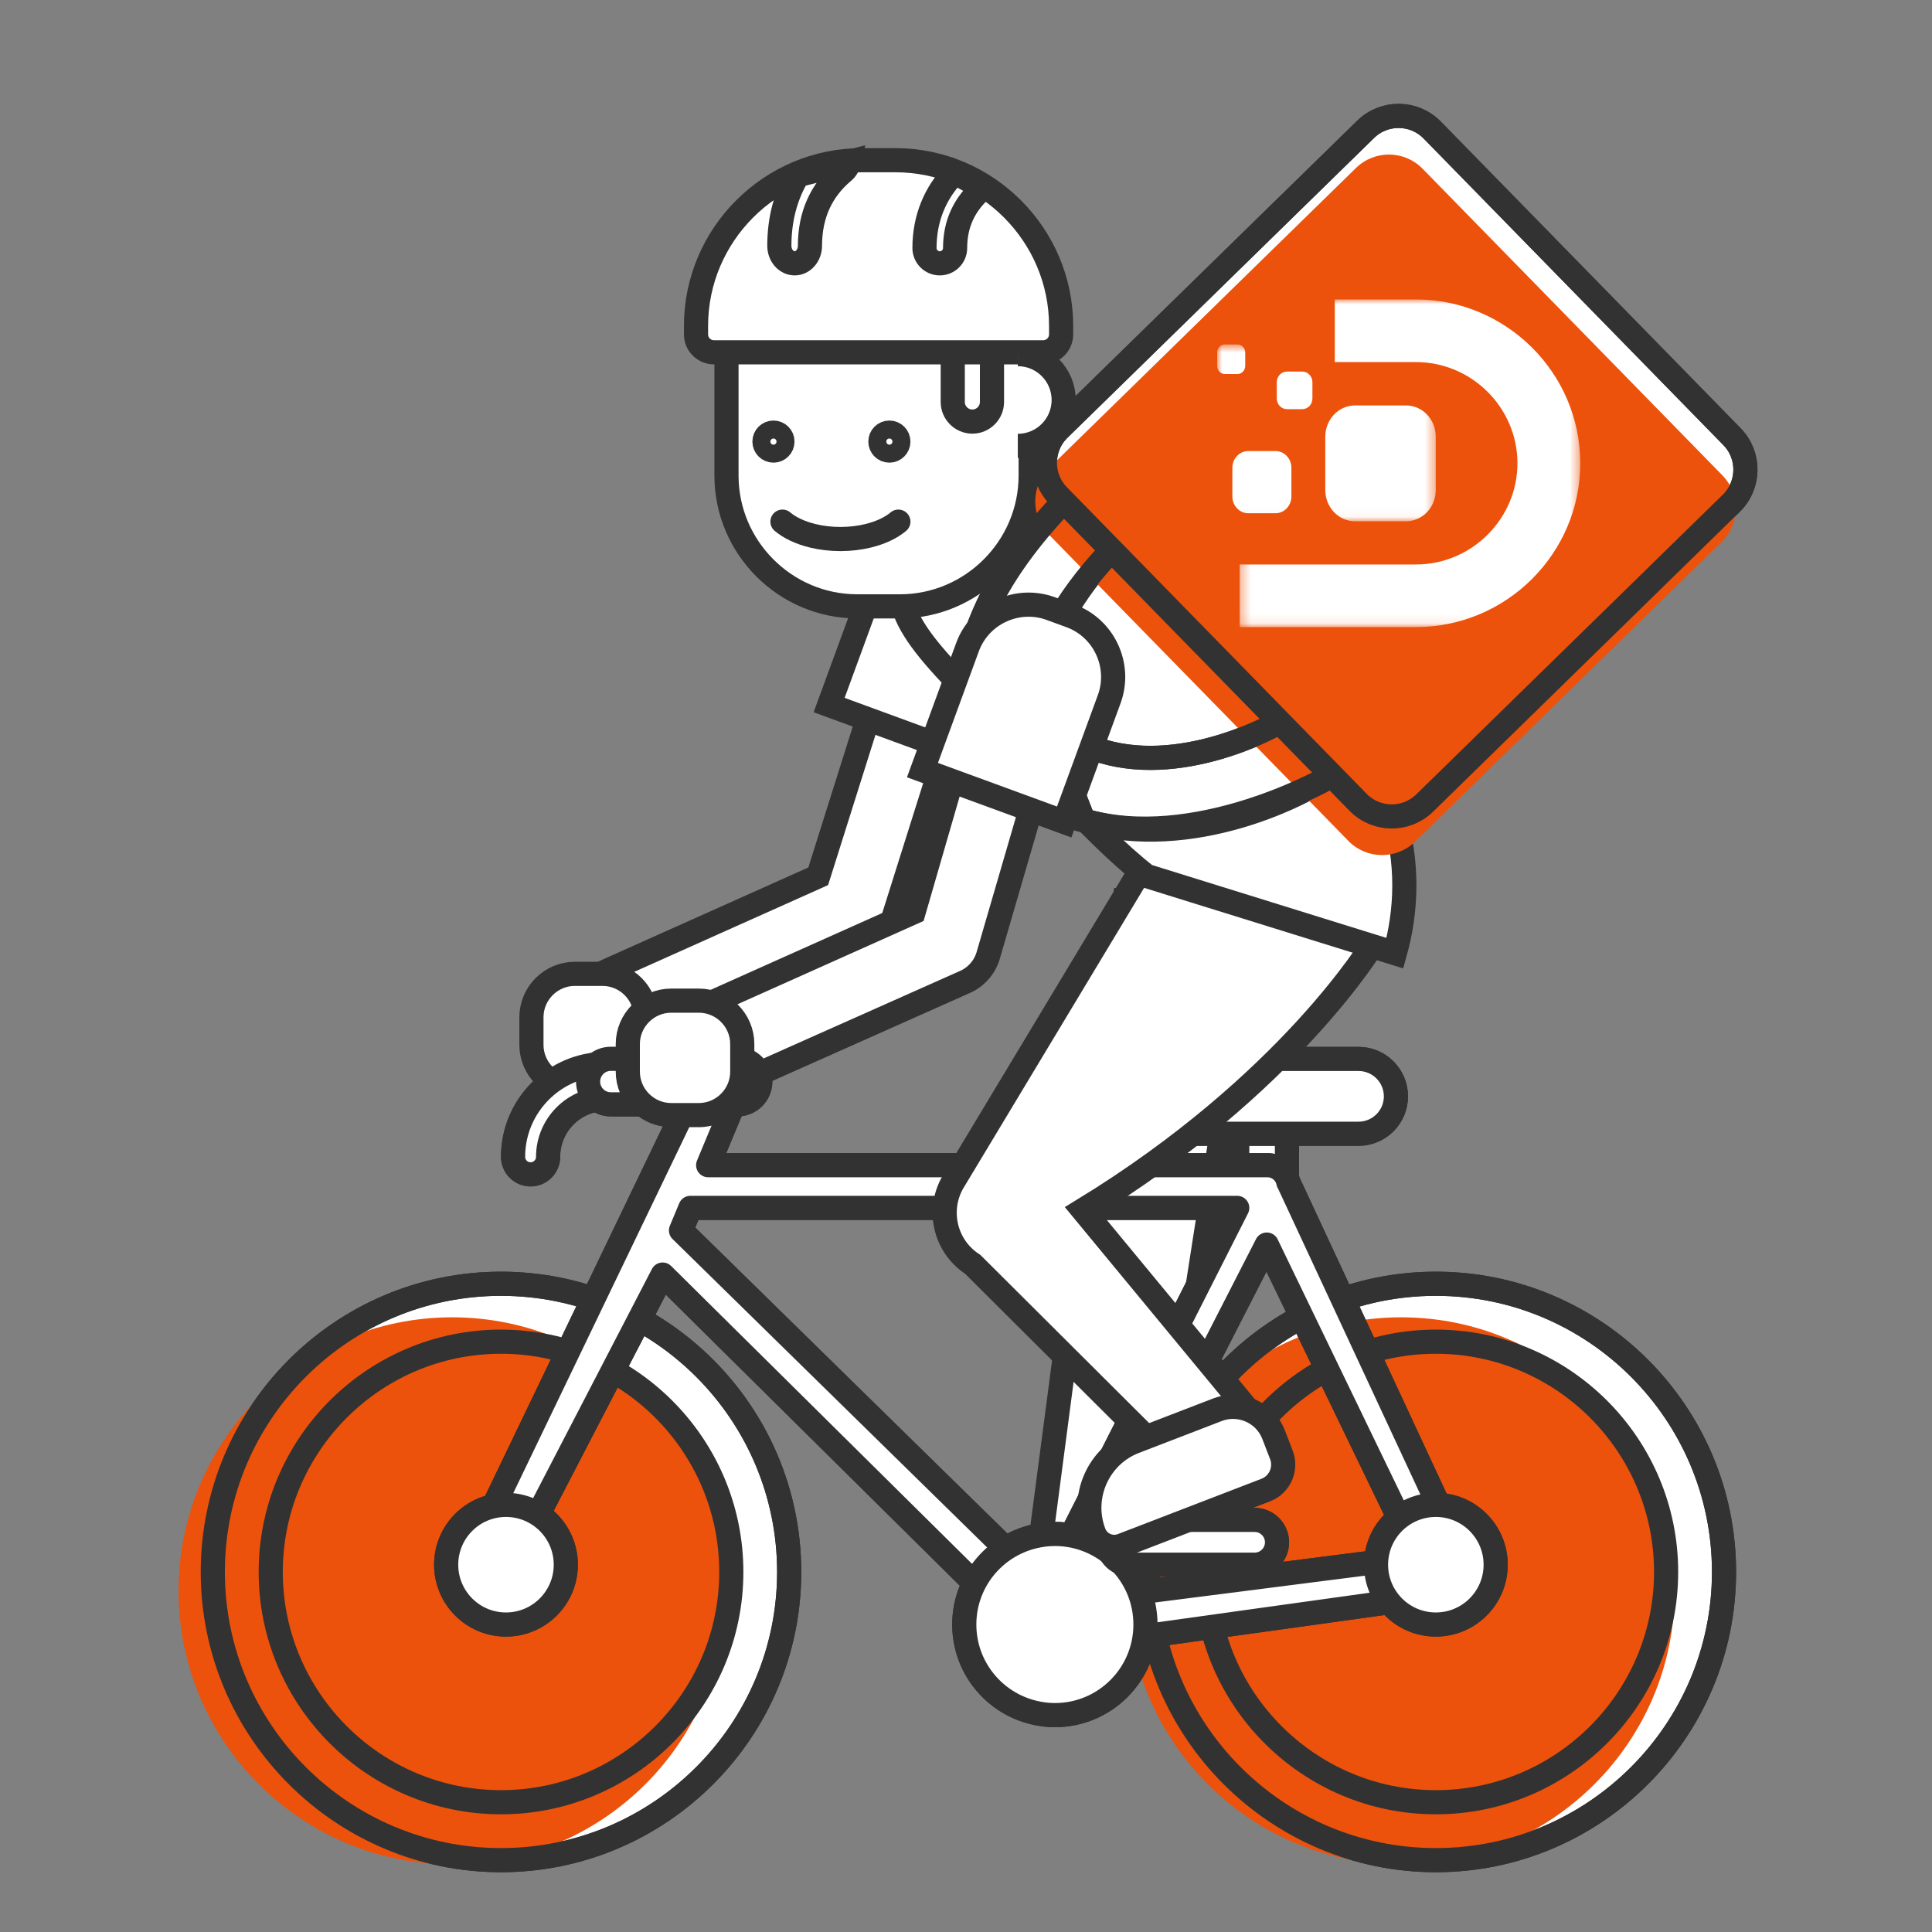 <svg width="200" height="200" viewBox="0 0 200 200" fill="none" xmlns="http://www.w3.org/2000/svg">
<rect x="0" y="0" width="200" height="200" fill="#808080" stroke="none"/>
<path d="M118.802 162.728C118.802 146.279 132.187 132.894 148.638 132.894C165.087 132.894 178.471 146.279 178.471 162.728C178.471 179.179 165.087 192.562 148.638 192.562C132.187 192.563 118.802 179.181 118.802 162.728Z" fill="white" stroke="#323233" stroke-width="2.5" stroke-miterlimit="10" stroke-linecap="round" stroke-linejoin="round"/>
<path d="M22.029 162.728C22.029 146.279 35.414 132.894 51.863 132.894C68.316 132.894 81.697 146.279 81.697 162.728C81.697 179.179 68.315 192.562 51.863 192.562C35.415 192.563 22.029 179.181 22.029 162.728Z" fill="white" stroke="#323233" stroke-width="2.5" stroke-miterlimit="10" stroke-linecap="round" stroke-linejoin="round"/>
<path d="M107.311 162.602L119.199 163.807L129.88 95.333L116.407 93.335L107.311 162.602Z" fill="white" stroke="#323233" stroke-width="2.5" stroke-miterlimit="10"/>
<path d="M18.484 164.684C18.484 149.072 31.188 136.368 46.8 136.368C62.416 136.368 75.117 149.072 75.117 164.684C75.117 180.298 62.416 193 46.8 193C31.189 193 18.484 180.299 18.484 164.684Z" fill="#EC520B"/>
<path d="M116.728 164.684C116.728 149.072 129.432 136.368 145.044 136.368C160.66 136.368 173.361 149.072 173.361 164.684C173.361 180.298 160.66 193 145.044 193C129.432 193 116.728 180.299 116.728 164.684Z" fill="#EC520B"/>
<path d="M128.079 121.563C128.079 122.983 129.229 124.135 130.652 124.135C132.072 124.135 133.225 122.983 133.225 121.563V116.894C133.225 115.473 132.073 114.321 130.652 114.321C129.23 114.321 128.079 115.473 128.079 116.894V121.563Z" fill="white" stroke="#323233" stroke-width="2.5" stroke-miterlimit="10"/>
<path d="M128.079 121.563C128.079 122.983 129.229 124.135 130.652 124.135C132.072 124.135 133.225 122.983 133.225 121.563V116.894C133.225 115.473 132.073 114.321 130.652 114.321C129.23 114.321 128.079 115.473 128.079 116.894V121.563Z" fill="white" stroke="#323233" stroke-width="2.5" stroke-miterlimit="10" stroke-linecap="round" stroke-linejoin="round"/>
<path d="M70.497 127.373L71.468 125.04H106.999H128.079L108.114 164.467L107 163.159L70.497 127.373ZM112.335 165.554L131.136 128.837L146.755 161.156L112.335 165.554ZM50.784 161.363C51.851 161.954 53.194 161.567 53.786 160.503L68.595 131.943L107.001 169.959C107.425 170.439 108.012 170.683 108.606 170.697C108.671 170.7 108.736 170.695 108.803 170.693C108.986 170.703 109.175 170.697 109.363 170.656L150.137 164.977C151.217 164.747 151.934 163.766 151.874 162.695C151.881 162.353 151.818 162.005 151.657 161.676L133.414 122.467C133.399 122.44 133.381 122.42 133.369 122.396C133.168 121.384 132.276 120.621 131.205 120.621H107H73.308L75.542 115.255C76.133 114.189 75.749 112.845 74.683 112.255C73.616 111.665 72.273 112.049 71.681 113.116L49.924 158.362C49.331 159.427 49.717 160.772 50.784 161.363Z" fill="white" stroke="#323233" stroke-width="2.5" stroke-miterlimit="10"/>
<path d="M118.923 113.494C118.923 115.633 120.657 117.366 122.795 117.366H140.634C142.772 117.366 144.506 115.633 144.506 113.494C144.506 111.356 142.772 109.621 140.634 109.621H122.795C120.657 109.621 118.923 111.356 118.923 113.494Z" fill="white" stroke="#323233" stroke-width="2.5" stroke-miterlimit="10"/>
<path d="M118.923 113.494C118.923 115.633 120.657 117.366 122.795 117.366H140.634C142.772 117.366 144.506 115.633 144.506 113.494C144.506 111.356 142.772 109.621 140.634 109.621H122.795C120.657 109.621 118.923 111.356 118.923 113.494Z" fill="white" stroke="#323233" stroke-width="2.5" stroke-miterlimit="10" stroke-linecap="round" stroke-linejoin="round"/>
<path d="M107 159.063C107.706 158.892 108.44 158.793 109.199 158.793C114.381 158.793 118.578 162.99 118.578 168.171C118.578 173.35 114.38 177.548 109.199 177.548C108.44 177.548 107.706 177.45 107 177.277C102.882 176.285 99.822 172.59 99.822 168.17C99.821 163.75 102.882 160.054 107 159.063Z" fill="white" stroke="#323233" stroke-width="2.5" stroke-miterlimit="10"/>
<path d="M142.445 161.977C142.445 165.397 145.217 168.171 148.638 168.171C152.057 168.171 154.831 165.397 154.831 161.977C154.831 158.557 152.057 155.784 148.638 155.784C145.217 155.784 142.445 158.557 142.445 161.977Z" fill="white" stroke="#323233" stroke-width="2.5" stroke-miterlimit="10"/>
<path d="M46.187 161.977C46.187 165.397 48.957 168.171 52.378 168.171C55.798 168.171 58.572 165.397 58.572 161.977C58.572 158.557 55.798 155.784 52.378 155.784C48.958 155.784 46.187 158.557 46.187 161.977Z" fill="white" stroke="#323233" stroke-width="2.5" stroke-miterlimit="10"/>
<path d="M116.987 161.977H129.878C131.153 161.977 132.197 160.934 132.197 159.658C132.197 158.383 131.154 157.339 129.878 157.339H116.987C115.712 157.339 114.668 158.382 114.668 159.658C114.669 160.934 115.712 161.977 116.987 161.977Z" fill="white" stroke="#323233" stroke-width="2.5" stroke-miterlimit="10"/>
<path d="M124.799 162.728C124.799 175.873 135.494 186.567 148.638 186.567C161.782 186.567 172.475 175.873 172.475 162.728C172.475 149.584 161.782 138.891 148.638 138.891C135.494 138.891 124.799 149.584 124.799 162.728ZM118.802 162.728C118.802 146.279 132.187 132.894 148.638 132.894C165.087 132.894 178.471 146.279 178.471 162.728C178.471 179.179 165.087 192.562 148.638 192.562C132.187 192.563 118.802 179.181 118.802 162.728Z" stroke="#323233" stroke-width="2.5" stroke-miterlimit="10" stroke-linecap="round" stroke-linejoin="round"/>
<path d="M28.026 162.728C28.026 175.873 38.719 186.567 51.863 186.567C65.009 186.567 75.704 175.873 75.704 162.728C75.704 149.584 65.009 138.891 51.863 138.891C38.72 138.891 28.026 149.584 28.026 162.728ZM22.029 162.728C22.029 146.279 35.414 132.894 51.863 132.894C68.316 132.894 81.697 146.279 81.697 162.728C81.697 179.179 68.315 192.562 51.863 192.562C35.415 192.563 22.029 179.181 22.029 162.728Z" stroke="#323233" stroke-width="2.5" stroke-miterlimit="10" stroke-linecap="round" stroke-linejoin="round"/>
<path d="M70.497 127.373L71.468 125.04H106.999H128.079L108.114 164.467L107 163.159L70.497 127.373ZM112.335 165.554L131.136 128.837L146.755 161.156L112.335 165.554ZM50.784 161.363C51.851 161.954 53.194 161.567 53.786 160.503L68.596 131.943L107.002 169.959C107.426 170.439 108.013 170.683 108.607 170.697C108.672 170.7 108.737 170.695 108.804 170.693C108.987 170.703 109.176 170.697 109.364 170.656L150.138 164.977C151.218 164.747 151.935 163.766 151.875 162.695C151.882 162.353 151.819 162.005 151.658 161.676L133.415 122.467C133.4 122.44 133.382 122.42 133.369 122.396C133.168 121.384 132.276 120.621 131.205 120.621H107H73.308L75.542 115.255C76.133 114.189 75.749 112.845 74.683 112.255C73.616 111.665 72.273 112.05 71.681 113.116L49.923 158.362C49.331 159.427 49.717 160.772 50.784 161.363Z" fill="white" stroke="#323233" stroke-width="2.5" stroke-miterlimit="10" stroke-linecap="round" stroke-linejoin="round"/>
<path d="M107 159.063C107.706 158.892 108.44 158.793 109.199 158.793C114.381 158.793 118.578 162.99 118.578 168.171C118.578 173.35 114.38 177.548 109.199 177.548C108.44 177.548 107.706 177.45 107 177.277C102.882 176.285 99.822 172.59 99.822 168.17C99.821 163.75 102.882 160.054 107 159.063Z" fill="white" stroke="#323233" stroke-width="2.5" stroke-miterlimit="10" stroke-linecap="round" stroke-linejoin="round"/>
<path d="M142.445 161.977C142.445 165.397 145.217 168.171 148.638 168.171C152.057 168.171 154.831 165.397 154.831 161.977C154.831 158.557 152.057 155.784 148.638 155.784C145.217 155.784 142.445 158.557 142.445 161.977Z" fill="white" stroke="#323233" stroke-width="2.5" stroke-miterlimit="10" stroke-linecap="round" stroke-linejoin="round"/>
<path d="M46.187 161.977C46.187 165.397 48.957 168.171 52.378 168.171C55.798 168.171 58.572 165.397 58.572 161.977C58.572 158.557 55.798 155.784 52.378 155.784C48.958 155.784 46.187 158.557 46.187 161.977Z" fill="white" stroke="#323233" stroke-width="2.5" stroke-miterlimit="10" stroke-linecap="round" stroke-linejoin="round"/>
<path d="M116.988 161.977H129.879C131.154 161.977 132.198 160.934 132.198 159.658C132.198 158.382 131.155 157.339 129.879 157.339H116.988C115.713 157.339 114.669 158.382 114.669 159.658C114.669 160.934 115.712 161.977 116.988 161.977Z" fill="white" stroke="#323233" stroke-width="2.5" stroke-miterlimit="10" stroke-linecap="round" stroke-linejoin="round"/>
<path d="M62.738 110.133C63.738 110.133 64.55 110.946 64.55 111.947C64.55 112.944 63.739 113.758 62.738 113.758C59.43 113.758 56.739 116.448 56.739 119.755C56.739 120.756 55.926 121.568 54.925 121.568C53.925 121.568 53.113 120.757 53.113 119.755C53.114 114.451 57.431 110.133 62.738 110.133Z" fill="white" stroke="#323233" stroke-width="2.5" stroke-miterlimit="10"/>
<path d="M60.878 111.965C60.878 113.265 61.934 114.322 63.235 114.322H76.344C77.646 114.322 78.703 113.266 78.703 111.965C78.703 110.663 77.647 109.607 76.344 109.607H63.234C61.934 109.607 60.878 110.663 60.878 111.965Z" fill="white" stroke="#323233" stroke-width="2.5" stroke-miterlimit="10"/>
<path d="M64.427 108.921C64.989 108.921 65.56 108.812 66.111 108.581L89.937 97.968C91.119 97.472 92.022 96.482 92.407 95.259L102.528 63.151C103.251 60.856 101.977 58.409 99.682 57.685C97.39 56.958 94.94 58.235 94.216 60.531L84.702 90.712L62.739 100.543C60.519 101.475 59.475 104.028 60.406 106.247C61.107 107.917 62.724 108.921 64.427 108.921Z" fill="white" stroke="#323233" stroke-width="2.5" stroke-miterlimit="10"/>
<path d="M90.493 60.266C91.764 56.796 95.643 54.998 99.113 56.269L101.169 57.022C104.639 58.293 106.437 62.172 105.166 65.642L100.504 78.363L85.831 72.986L90.493 60.266Z" fill="white" stroke="#323233" stroke-width="2.5" stroke-miterlimit="10"/>
<path d="M98.811 122.1L117.989 90.23C120.471 85.553 126.275 83.775 130.952 86.257L140.682 92.683C142.458 93.626 143.14 95.85 142.197 97.627C142.197 97.627 133.525 112.194 112.111 125.273L128.552 145.176L123.21 153.317L100.694 130.881C97.749 128.976 96.906 125.045 98.811 122.1Z" fill="white" stroke="#323233" stroke-width="2.5" stroke-miterlimit="10"/>
<path d="M96.206 53.744C97.198 52.162 99.576 50.254 100.962 49.099C103.13 47.29 105.22 47.074 107.874 49.249C120.072 59.246 123.126 60.633 132.476 67.883C145.374 78.364 146.832 90.01 144.401 98.674L118.676 90.675C112.893 86.154 105.789 77.704 98.358 69.776C91.775 62.752 92.12 60.263 96.206 53.744Z" fill="white" stroke="#323233" stroke-width="2.5" stroke-miterlimit="10"/>
<path d="M116.112 50.43C117.589 51.853 117.633 54.205 116.209 55.682C106.542 65.714 106.203 73.711 107.626 78.668L99.754 71.083C100.554 65.01 103.675 57.983 110.86 50.527C112.284 49.05 114.635 49.007 116.112 50.43Z" fill="white" stroke="#323233" stroke-width="2.5" stroke-miterlimit="10"/>
<path d="M113.403 77.531C122.013 80.58 131.78 75.115 131.889 75.054C133.665 74.036 135.93 74.648 136.953 76.423C137.979 78.203 137.368 80.471 135.59 81.496C135.092 81.783 123.644 88.261 112.17 84.933L107.929 74.085C109.558 75.66 111.384 76.816 113.403 77.531Z" fill="white" stroke="#323233" stroke-width="2.5" stroke-miterlimit="10"/>
<path d="M179.297 45.204L148.267 13.467C146.385 11.541 143.297 11.507 141.371 13.389L109.634 44.419C107.708 46.301 107.674 49.389 109.556 51.315L140.586 83.052C142.468 84.978 145.556 85.012 147.482 83.13L179.219 52.099C181.145 50.216 181.18 47.129 179.297 45.204Z" fill="white" stroke="#323233" stroke-width="2.5" stroke-miterlimit="10"/>
<path d="M59.506 112.66H62.37C64.84 112.66 66.862 110.639 66.862 108.168V105.304C66.862 102.834 64.841 100.812 62.37 100.812H59.506C57.036 100.812 55.014 102.833 55.014 105.304V108.168C55.015 110.639 57.036 112.66 59.506 112.66Z" fill="white" stroke="#323233" stroke-width="2.5" stroke-miterlimit="10"/>
<path d="M74.297 112.643C74.859 112.643 75.43 112.534 75.981 112.303L99.807 101.69C100.989 101.194 101.892 100.204 102.277 98.981L109.91 72.782C110.633 70.487 109.359 68.04 107.064 67.316C104.772 66.589 102.322 67.866 101.598 70.162L94.572 94.434L72.609 104.265C70.389 105.197 69.345 107.75 70.276 109.969C70.976 111.638 72.593 112.643 74.297 112.643Z" fill="white" stroke="#323233" stroke-width="2.5" stroke-miterlimit="10"/>
<path d="M113.255 158.697C113.698 159.847 115.001 160.425 116.151 159.982L131.036 154.249C132.48 153.693 133.207 152.056 132.651 150.611L131.842 148.511C130.954 146.206 128.342 145.046 126.036 145.934L117.452 149.24C113.697 150.687 111.809 154.943 113.255 158.697Z" fill="white" stroke="#323233" stroke-width="2.5" stroke-miterlimit="10"/>
<path d="M88.743 62.771H93.156C100.602 62.771 106.694 56.679 106.694 49.233V34.058C106.694 26.612 100.602 20.52 93.156 20.52H88.743C81.297 20.52 75.205 26.612 75.205 34.058V49.233C75.205 56.679 81.297 62.771 88.743 62.771Z" fill="white" stroke="#323233" stroke-width="2.5" stroke-miterlimit="10"/>
<path d="M100.659 43.643C101.776 43.643 102.689 42.729 102.689 41.613V36.999C102.689 35.882 101.775 34.969 100.659 34.969C99.542 34.969 98.629 35.883 98.629 36.999V41.613C98.628 42.73 99.542 43.643 100.659 43.643Z" fill="white" stroke="#323233" stroke-width="2.5" stroke-miterlimit="10"/>
<path d="M89.209 16.584H92.69C102.127 16.584 109.847 24.305 109.847 33.741V34.611C109.847 35.638 109.014 36.471 107.987 36.471H73.911C72.884 36.471 72.051 35.638 72.051 34.611V33.741C72.051 24.305 79.772 16.584 89.209 16.584Z" fill="white" stroke="#323233" stroke-width="2.5" stroke-miterlimit="10"/>
<path d="M82.588 18.141L87.891 16.763C87.801 17.152 87.605 17.511 87.299 17.767C85.008 19.683 83.847 22.263 83.847 25.438C83.847 26.444 83.138 27.26 82.262 27.26C81.387 27.26 80.677 26.444 80.677 25.438C80.678 22.706 81.331 20.242 82.588 18.141Z" fill="white" stroke="#323233" stroke-width="2.5" stroke-miterlimit="10"/>
<path d="M98.852 17.852L101.758 19.461C99.849 21.073 98.872 23.156 98.872 25.675C98.872 26.55 98.163 27.26 97.287 27.26C96.412 27.26 95.702 26.551 95.702 25.675C95.703 22.62 96.796 19.959 98.852 17.852Z" fill="white" stroke="#323233" stroke-width="2.5" stroke-miterlimit="10"/>
<path d="M105.363 46.157C107.986 46.157 110.112 44.031 110.112 41.408C110.112 38.785 107.986 36.659 105.363 36.659" fill="white"/>
<path d="M105.363 46.157C107.986 46.157 110.112 44.031 110.112 41.408C110.112 38.785 107.986 36.659 105.363 36.659" stroke="#323233" stroke-width="2.5" stroke-miterlimit="10"/>
<path d="M79.137 45.714C79.137 46.228 79.554 46.645 80.068 46.645C80.582 46.645 80.999 46.228 80.999 45.714C80.999 45.2 80.582 44.783 80.068 44.783C79.554 44.783 79.137 45.199 79.137 45.714Z" fill="white" stroke="#323233" stroke-width="2.5" stroke-miterlimit="10"/>
<path d="M91.137 45.714C91.137 46.228 91.554 46.645 92.068 46.645C92.582 46.645 92.999 46.228 92.999 45.714C92.999 45.2 92.582 44.783 92.068 44.783C91.554 44.783 91.137 45.199 91.137 45.714Z" fill="white" stroke="#323233" stroke-width="2.5" stroke-miterlimit="10"/>
<path d="M93 54C92.229 54.649 91.128 55.164 89.831 55.474C88.962 55.683 88.006 55.8 87 55.8C85.994 55.8 85.038 55.683 84.169 55.475C82.872 55.164 81.771 54.649 81 54" fill="white"/>
<path d="M93 54C92.229 54.649 91.128 55.164 89.831 55.474C88.962 55.683 88.006 55.8 87 55.8C85.994 55.8 85.038 55.683 84.169 55.475C82.872 55.164 81.771 54.649 81 54" stroke="#323233" stroke-width="2.5" stroke-miterlimit="10" stroke-linecap="round" stroke-linejoin="round"/>
<path d="M178.297 49.204L147.267 17.467C145.385 15.541 142.297 15.507 140.371 17.389L108.634 48.419C106.708 50.301 106.674 53.389 108.556 55.315L139.586 87.052C141.468 88.978 144.556 89.012 146.482 87.13L178.219 56.099C180.145 54.216 180.18 51.129 178.297 49.204Z" fill="#EC520B"/>
<mask id="mask0_15_833" style="mask-type:luminance" maskUnits="userSpaceOnUse" x="126" y="35" width="23" height="19">
<path d="M148.629 35.659H126V53.962H148.629V35.659Z" fill="white"/>
</mask>
<g mask="url(#mask0_15_833)">
<path d="M128.102 38.72H126.802C126.359 38.72 126 38.342 126 37.874V36.505C126 36.037 126.359 35.659 126.802 35.659H128.103C128.545 35.659 128.904 36.037 128.904 36.505V37.875C128.904 38.342 128.545 38.72 128.102 38.72Z" fill="white"/>
<path d="M134.814 42.355H133.22C132.641 42.355 132.172 41.86 132.172 41.25V39.57C132.172 38.96 132.641 38.465 133.22 38.465H134.814C135.393 38.465 135.862 38.96 135.862 39.57V41.25C135.862 41.86 135.393 42.355 134.814 42.355Z" fill="white"/>
<path d="M145.556 53.962H140.266C138.569 53.962 137.193 52.511 137.193 50.723V45.211C137.193 43.423 138.569 41.972 140.267 41.972H145.557C147.254 41.972 148.63 43.422 148.63 45.211V50.723C148.629 52.512 147.253 53.962 145.556 53.962Z" fill="white"/>
<path d="M132.033 53.133H129.224C128.313 53.133 127.573 52.353 127.573 51.392V48.431C127.573 47.471 128.313 46.692 129.224 46.692H132.034C132.946 46.692 133.685 47.471 133.685 48.432V51.393C133.684 52.353 132.945 53.133 132.033 53.133Z" fill="white"/>
</g>
<mask id="mask1_15_833" style="mask-type:luminance" maskUnits="userSpaceOnUse" x="128" y="31" width="36" height="34">
<path d="M163.587 31H128.329V64.915H163.587V31Z" fill="white"/>
</mask>
<g mask="url(#mask1_15_833)">
<path d="M138.179 31H146.574C151.256 31 155.51 32.907 158.592 35.979C161.674 39.051 163.587 43.291 163.587 47.958C163.587 52.625 161.674 56.865 158.592 59.937C155.511 63.009 151.257 64.915 146.574 64.915H128.329V58.435H134.679H143.244H146.574C149.461 58.435 152.088 57.255 153.994 55.354C155.901 53.453 157.085 50.835 157.085 47.958C157.085 45.08 155.901 42.461 153.994 40.56C152.088 38.66 149.461 37.481 146.573 37.481H138.179V31Z" fill="white"/>
</g>
<path d="M115.5 56.5C105.833 66.532 106.203 73.711 107.626 78.668L99.754 71.083C100.554 65.01 103.315 58.956 110.5 51.5" stroke="#323233" stroke-width="2.5" stroke-miterlimit="10"/>
<path d="M137.5 80.5C137.002 80.787 123.644 88.259 112.17 84.932L107.929 74.084C109.558 75.661 111.384 76.816 113.403 77.531C122.013 80.58 131.78 75.115 131.889 75.054" stroke="#323233" stroke-width="2.5" stroke-miterlimit="10"/>
<path d="M179.297 45.204L148.267 13.467C146.385 11.541 143.297 11.507 141.371 13.389L109.634 44.419C107.708 46.301 107.674 49.389 109.556 51.315L140.586 83.052C142.468 84.978 145.556 85.012 147.482 83.13L179.219 52.099C181.145 50.216 181.18 47.129 179.297 45.204Z" stroke="#323233" stroke-width="2.5" stroke-miterlimit="10"/>
<path d="M100.153 66.998C101.424 63.528 105.303 61.73 108.773 63.001L110.829 63.754C114.299 65.025 116.097 68.904 114.826 72.374L110.164 85.095L95.491 79.72L100.153 66.998Z" fill="white" stroke="#323233" stroke-width="2.5" stroke-miterlimit="10"/>
<path d="M62.738 110.133C63.738 110.133 64.55 110.946 64.55 111.947C64.55 112.944 63.739 113.758 62.738 113.758C59.429 113.758 56.739 116.448 56.739 119.755C56.739 120.756 55.926 121.568 54.925 121.568C53.925 121.568 53.113 120.757 53.113 119.755C53.114 114.451 57.431 110.133 62.738 110.133Z" fill="white" stroke="#323233" stroke-width="2.5" stroke-miterlimit="10" stroke-linecap="round" stroke-linejoin="round"/>
<path d="M60.878 111.965C60.878 113.266 61.934 114.322 63.235 114.322H76.344C77.646 114.322 78.703 113.266 78.703 111.965C78.703 110.663 77.647 109.607 76.344 109.607H63.234C61.934 109.607 60.878 110.663 60.878 111.965Z" fill="white" stroke="#323233" stroke-width="2.5" stroke-miterlimit="10" stroke-linecap="round" stroke-linejoin="round"/>
<path d="M69.483 115.435H72.347C74.817 115.435 76.839 113.414 76.839 110.943V108.079C76.839 105.609 74.818 103.587 72.347 103.587H69.483C67.013 103.587 64.991 105.608 64.991 108.079V110.943C64.991 113.414 67.013 115.435 69.483 115.435Z" fill="white" stroke="#323233" stroke-width="2.5" stroke-miterlimit="10"/>
</svg>
